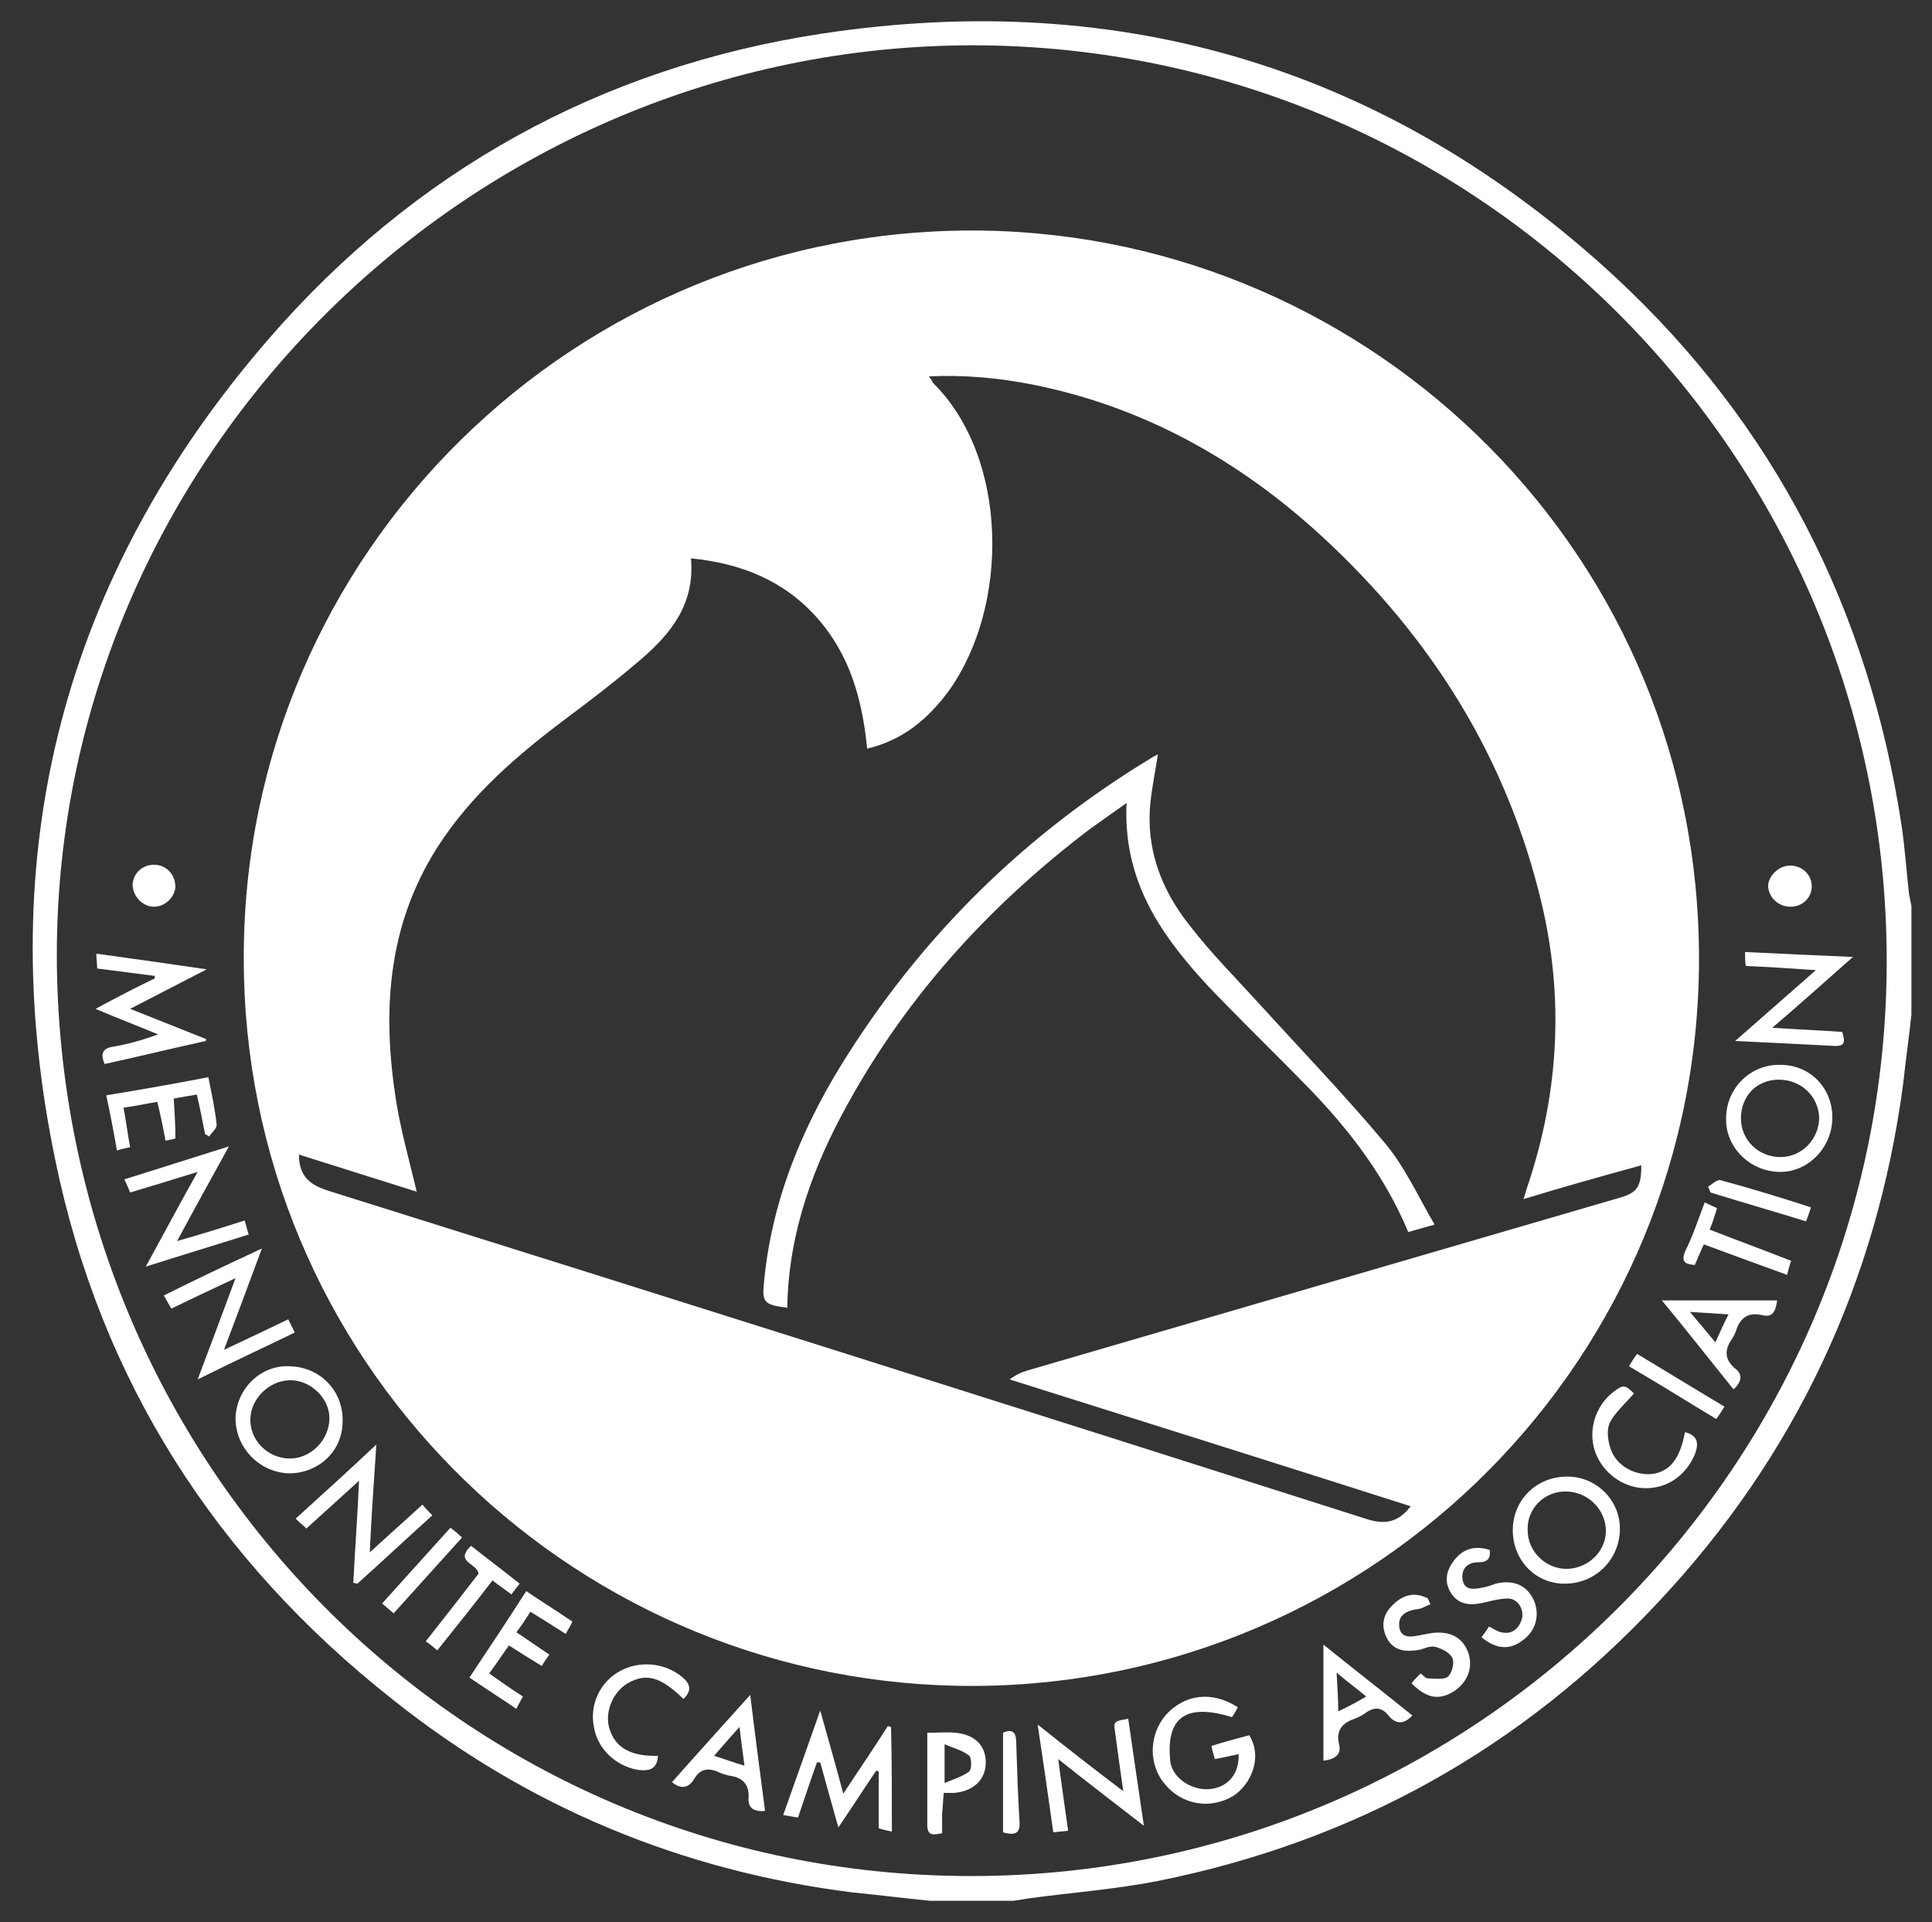 <?xml version="1.0" encoding="UTF-8"?> <!-- Generator: Adobe Illustrator 25.2.0, SVG Export Plug-In . SVG Version: 6.00 Build 0) --> <svg xmlns="http://www.w3.org/2000/svg" xmlns:xlink="http://www.w3.org/1999/xlink" version="1.1" id="Layer_1" x="0px" y="0px" viewBox="0 0 234.6 233.4" style="enable-background:new 0 0 234.6 233.4;" xml:space="preserve"><rect x="0" y="0" width="234.6" height="233.4" fill="#333333" stroke="none"/> <style type="text/css"> .st0{fill:#FFFFFF;} </style> <g id="_x34_8kc2P.tif"> <g> <path class="st0" d="M232.1,123.2c-0.3,2.8-0.7,5.6-1,8.4c-3.2,24.1-13.1,45.2-29.7,62.9c-16.6,17.8-36.9,29.1-60.8,33.9 c-5.1,1-10.4,1.4-15.6,2.1c-0.6,0.1-1.3,0.2-1.9,0.3c-3.4,0-6.8,0-10.2,0c-3.1-0.3-6.2-0.7-9.3-1c-20.8-2.6-39.6-10.4-56-23.5 c-21.4-16.9-35.4-38.7-40.9-65.5C-1,103.6,7.6,70.1,32.5,41.3C50.2,20.8,72.9,8.2,99.7,4.1c36.7-5.6,69.1,4.3,96.4,29.5 c19.4,18,30.8,40.4,34.8,66.6c0.4,2.7,0.6,5.5,0.9,8.3c0.1,0.5,0.2,1,0.3,1.5C232.1,114.5,232.1,118.8,232.1,123.2z M229.1,116.7 c0-61.3-49.7-111.1-110.9-111.2C57.2,5.5,7,55.3,6.9,115.8c0,62,49.5,112,111,112C179.2,227.8,229.1,178,229.1,116.7z"></path> <path class="st0" d="M29.6,116.4C29.5,67.2,69.9,27.3,119.3,28c47.6,0.7,87.7,39.7,87,89.7c-0.7,49.2-41.3,87.9-90,87 C68.5,203.8,29.6,164.8,29.6,116.4z M185,145.6c0.3-0.9,0.4-1.4,0.6-1.9c3.7-11.2,4.3-22.6,1.6-34C183,92,173.8,77.4,160.6,65.2 c-10.1-9.3-21.7-15.8-35.2-18.5c-4.1-0.8-8.2-1.2-12.6-1c0.3,0.4,0.4,0.6,0.5,0.8c9.2,9.1,9.3,27.1,1.9,37.4c-2.5,3.4-5.6,6-9.9,7 c-0.6-6-2.1-11.4-6.1-15.9c-4-4.5-9.2-6.6-15.3-7.2c0.5,5.5-2.4,9.1-6,12.2c-2.9,2.5-6,4.9-9.1,7.2c-6,4.5-11.6,9.3-15.7,15.7 c-6.1,9.6-6.7,20-5,30.8c0.6,3.7,1.6,7.2,2.5,11c-4.8-1.5-9.5-3-14.3-4.5c0,2.7,1.4,3.7,3.6,4.4c42.1,13.2,84.2,26.5,126.2,39.9 c2.3,0.7,3.8,0.2,5.2-1.6c-16.3-5.2-32.5-10.3-48.7-15.4c0.8-0.6,1.5-0.9,2.2-1.1c24-7,48-14,72-21c2-0.6,2.5-1.3,2.5-3.9 C194.6,142.8,189.9,144.1,185,145.6z"></path> <path class="st0" d="M108.3,222.4c-0.5-0.1-1-0.2-1.6-0.4c0-2.3,0-4.6,0-6.9c-0.1,0-0.2-0.1-0.3-0.1c-1.5,2.2-2.9,4.4-4.6,6.9 c-0.8-2.8-1.5-5.4-2.2-7.9c-0.1,0-0.2,0-0.4,0c-0.8,2.2-1.5,4.4-2.3,6.7c-0.6-0.1-1.1-0.2-1.8-0.3c1.5-4.2,2.9-8.2,4.5-12.7 c1,3.6,1.9,6.7,2.8,10.1c1.9-2.9,3.7-5.5,5.4-8.2c0.1,0,0.3,0.1,0.4,0.1C108.3,213.9,108.3,218,108.3,222.4z"></path> <path class="st0" d="M25,126.4c-4.1,0.9-8.2,1.9-12.3,2.8c-0.5-1.2-0.3-1.9,1-2.1c1.8-0.3,3.6-0.8,5.5-1.5c-2.4-1-4.8-1.9-7.6-3.1 c2.6-1.4,4.9-2.6,7.2-3.7c0-0.1,0-0.2,0-0.3c-2.3-0.3-4.6-0.6-7-0.9c0-0.6-0.1-1.1-0.1-1.8c4.4,0.6,8.6,1.2,13.4,1.9 c-3.3,1.7-6.2,3.2-9.3,4.8c3.3,1.3,6.3,2.5,9.3,3.7C25,126.1,25,126.2,25,126.4z"></path> <path class="st0" d="M136.4,217.5c-0.4-2.7-0.7-5-1-7.2c-0.2-1.3-0.1-1.3,1.6-1.6c0.6,4.1,1.2,8.3,1.9,13 c-3.6-2.8-6.9-5.3-10.4-8.1c0.4,3.1,0.8,5.8,1.2,8.7c-0.7,0.1-1.2,0.1-1.8,0.2c-0.6-4.3-1.2-8.5-1.9-13.1 C129.5,212.2,132.7,214.7,136.4,217.5z"></path> <path class="st0" d="M211.9,115.6c4.3,0.2,8.4,0.4,13.1,0.6c-3.4,3-6.4,5.7-9.8,8.6c3.1,0.2,5.7,0.3,8.5,0.5c0.3,1,0.5,1.8-1,1.7 c-3.9-0.2-7.7-0.4-12-0.6c3.4-3,6.4-5.6,9.8-8.6c-3.1-0.2-5.8-0.4-8.5-0.5C211.9,116.8,211.9,116.3,211.9,115.6z"></path> <path class="st0" d="M29.7,148.2c0.2,0.6,0.3,1.1,0.5,1.7c-4.1,1.3-8.1,2.5-12.5,3.9c2.2-4,4.1-7.6,6.3-11.5 c-2.9,0.9-5.5,1.7-8.2,2.5c-0.2-0.5-0.4-1-0.7-1.6c4.2-1.3,8.2-2.6,12.7-4c-2.2,4-4.2,7.6-6.3,11.5 C24.3,149.9,26.9,149.1,29.7,148.2z"></path> <path class="st0" d="M183.7,185.6c0.1-3.6,3-6.4,6.8-6.3c3.5,0.1,6.3,3,6.2,6.5c-0.1,3.7-3.1,6.6-6.9,6.5 C186.3,192.2,183.6,189.3,183.7,185.6z M195,185.9c0-2.6-2.2-4.8-4.9-4.8c-2.6,0-4.7,2.1-4.6,4.7c0,2.6,2.2,4.7,4.7,4.7 C192.8,190.5,195,188.4,195,185.9z"></path> <path class="st0" d="M43.6,179.8c-2.3,2.1-4.3,3.9-6.4,5.8c-0.4-0.4-0.8-0.7-1.3-1.2c3.2-2.9,6.3-5.7,9.8-9 c-0.3,4.6-0.6,8.6-0.8,13.1c2.3-2.1,4.3-3.9,6.4-5.8c0.4,0.5,0.8,0.9,1.2,1.3c-3.1,2.8-6.1,5.6-9.1,8.3c-0.2,0-0.3-0.1-0.5-0.1 C43.1,188.2,43.4,184.3,43.6,179.8z"></path> <path class="st0" d="M35.1,178.9c-3.6-0.1-6.5-3.1-6.5-6.7c0.1-3.6,3.1-6.5,6.6-6.3c3.7,0.1,6.5,3,6.4,6.7 C41.6,176.2,38.7,178.9,35.1,178.9z M35.2,177.1c2.6,0,4.8-2.3,4.8-4.9c0-2.5-2.4-4.7-4.9-4.6c-2.5,0.1-4.7,2.3-4.7,4.8 C30.4,175,32.6,177.1,35.2,177.1z"></path> <path class="st0" d="M31.8,151.6c-1.6,4.3-3,8.1-4.6,12.3c2.8-1.3,5.3-2.5,7.8-3.7c0.3,0.6,0.5,1,0.8,1.6 c-3.9,1.9-7.6,3.6-11.8,5.7c1.6-4.2,3-8,4.6-12.3c-2.8,1.3-5.3,2.5-7.8,3.7c-0.3-0.5-0.5-0.9-0.9-1.6 C23.7,155.4,27.5,153.6,31.8,151.6z"></path> <path class="st0" d="M222.5,135.7c0,3.6-2.9,6.6-6.3,6.6c-3.7,0-6.7-3-6.6-6.5c0-3.7,3-6.6,6.6-6.5 C219.8,129.3,222.5,132.1,222.5,135.7z M216,131.1c-2.7,0-4.6,2-4.6,4.7c0,2.6,2.1,4.7,4.8,4.7c2.6,0,4.7-2.2,4.7-4.8 C220.8,133.1,218.7,131.1,216,131.1z"></path> <path class="st0" d="M150.3,207.3c-0.2,0.4-0.4,0.8-0.7,1.2c-4.9-1.5-8.1-0.6-7.5,5.3c0.2,2.2,2.9,3.8,5.1,3.4 c2-0.3,3.3-1.9,3.2-4.2c-0.5,0.1-0.9,0.2-1.4,0.3c-0.5,0.1-0.9,0.2-1.5,0.3c-0.1-0.5-0.3-1-0.4-1.6c1.6-0.5,3.1-0.9,4.6-1.3 c1.7,2.8,0.1,6.1-2,7.4c-2.7,1.6-6.1,1.1-8.2-1.4c-2.1-2.4-2-6.1,0.1-8.5C143.9,205.7,147.2,205.3,150.3,207.3z"></path> <path class="st0" d="M210.5,168.7c-3-3.7-5.8-7.3-8.7-10.8c4.7,0,9.3,0,14,0c-0.2,1.3-0.5,2.1-1.8,1.8c-1.7-0.4-2.7,0.3-3.2,1.9 c-0.1,0.3-0.3,0.7-0.5,1c-0.9,1.3-0.9,2.4,0.3,3.5C211.6,166.8,211.6,167.7,210.5,168.7z M209.9,159.6c-1.6-0.1-2.9-0.2-4.7-0.3 c1.2,1.4,2.1,2.5,3.1,3.7C208.9,161.7,209.3,160.7,209.9,159.6z"></path> <path class="st0" d="M171.5,208.3c-1.1,1.2-2.1,1-2.9,0c-0.9-1.1-1.8-1-2.8-0.3c-0.4,0.3-0.8,0.5-1.3,0.7 c-1.5,0.5-2.3,1.4-1.9,3.1c0.3,1.2-0.4,1.8-1.9,2c0-4.7,0-9.3,0-14.1C164.3,202.6,167.9,205.4,171.5,208.3z M165.9,206 c-1.2-1-2.3-1.8-3.6-2.9c0.1,1.8,0.2,3.1,0.2,4.7C163.8,207.2,164.7,206.7,165.9,206z"></path> <path class="st0" d="M91.1,205.8c0.6,5,1.2,9.5,1.8,14.1c-1.3,0.1-2.1-0.3-2-1.6c0.1-1.7-0.8-2.5-2.4-2.7 c-0.4-0.1-0.8-0.2-1.2-0.4c-1.3-0.6-2.3-0.4-3,0.8c-0.6,1-1.5,1.4-2.7,0.4C84.6,213,87.7,209.6,91.1,205.8z M90.4,214.4 c-0.2-1.6-0.4-2.9-0.6-4.7c-1.2,1.3-2.1,2.4-3.1,3.5C88,213.6,89,214,90.4,214.4z"></path> <path class="st0" d="M63.9,193.2c1.9,1.3,3.7,2.4,5.6,3.7c-0.2,0.5-0.5,0.9-0.8,1.5c-1.4-0.9-2.7-1.7-4.3-2.7 c-0.5,0.8-1,1.6-1.7,2.5c1.4,0.9,2.6,1.8,4,2.7c-0.3,0.5-0.6,0.8-0.9,1.4c-1.3-0.8-2.6-1.6-4-2.5c-0.8,1.1-1.5,2.2-2.4,3.4 c1.4,1,2.7,1.9,4.1,2.8c-0.3,0.5-0.5,0.9-0.8,1.5c-1.9-1.3-3.8-2.5-5.7-3.8C59.4,200.1,61.6,196.8,63.9,193.2z"></path> <path class="st0" d="M25.3,130.8c0.4,2,0.8,3.8,1,5.7c0.1,0.5-0.6,1-0.9,1.5c-0.2-0.1-0.3-0.2-0.5-0.3c-0.3-1.5-0.6-3.1-1-4.8 c-1,0.2-1.9,0.3-2.8,0.5c0.1,1.7,0.2,3.2,0.2,4.8c0,0.1-0.7,0.2-1.2,0.3c-0.3-1.6-0.6-3.1-1-4.7c-1.3,0.2-2.6,0.5-4.1,0.7 c0.3,1.6,0.5,3.2,0.8,4.8c-0.5,0.1-1,0.2-1.6,0.4c-0.4-2.3-0.8-4.4-1.3-6.7C17.2,132.3,21.1,131.6,25.3,130.8z"></path> <path class="st0" d="M173.7,194.8c-0.6,0.2-1.1,0.6-1.7,0.6c-1.2,0.2-2.2,0.7-2.1,2c0.1,1.5,1.3,1.4,2.3,1.2 c0.5-0.1,1.1-0.2,1.6-0.3c2.3-0.3,3.8,0.5,4.5,2.4c0.6,1.8-0.1,3.6-1.8,4.7c-1.8,1.1-3.3,0.8-5.1-1c0.3-0.4,0.7-0.8,1.1-1.2 c0.3,0.2,0.6,0.6,0.9,0.6c0.8,0,1.9,0.2,2.4-0.2c0.5-0.4,0.8-1.6,0.6-2.2c-0.3-0.7-1.3-1.2-2-1.4c-0.6-0.2-1.3,0.1-1.9,0.3 c-1.6,0.3-3.2,0.3-4.1-1.4c-0.7-1.4-0.5-2.7,0.5-3.8c1.3-1.4,2.8-1.9,4.5-1C173.5,194.4,173.6,194.6,173.7,194.8z"></path> <path class="st0" d="M179.9,198.8c0.3-0.4,0.6-0.8,0.9-1.3c0.6,0.3,1,0.6,1.5,0.7c1.3,0.3,2.1-0.4,2.5-1.6 c0.3-1.2-0.5-2.5-1.7-2.5c-0.8,0-1.7,0.2-2.5,0.4c-1.6,0.4-3.2,0.6-4.3-0.9c-0.9-1.3-0.8-2.6,0.1-3.9c1.1-1.6,2.6-2.1,4.5-1.5 c0.1,1-0.2,1.5-1.4,1.5c-1.3,0-2.1,0.8-1.9,2.1c0.2,1.3,1.3,1.2,2.3,1c0.6-0.1,1.2-0.3,1.7-0.5c2.1-0.5,3.7,0.1,4.6,1.9 c0.8,1.7,0.4,3.7-1.2,4.9C183.4,200.4,181.7,200.3,179.9,198.8z"></path> <path class="st0" d="M204.6,173.9c1.6,0.4,1.7,1.4,1.2,2.7c-1.1,2.6-3.4,4.2-6.2,4.1c-2.6-0.1-5-1.9-5.9-4.4 c-0.9-2.6,0-5.5,2.1-7.2c1.3-1,1.5-1,2.6,0.1c-1,1.2-2.2,2.2-2.9,3.5c-0.4,0.8-0.3,2,0,3c0.6,2.1,2.7,3.4,4.9,3.3 C202.7,178.8,204,177.2,204.6,173.9z"></path> <path class="st0" d="M83,206.3c-2.8-2.7-4.5-3.2-6.8-1.9c-1.8,1.1-2.8,3.5-2.2,5.5c0.7,2.3,2.6,3.4,5.9,3.3 c-0.1,1.6-1,1.9-2.5,1.7c-2.7-0.5-4.9-2.6-5.3-5.3c-0.5-2.7,0.8-5.4,3.2-6.7c2.4-1.3,5.4-1,7.5,0.7C83.9,204.5,84,205.3,83,206.3z "></path> <path class="st0" d="M112.6,210.4c1.5,0,2.5-0.1,3.4,0c2.3,0.2,3.7,1.5,3.7,3.6c0,2.1-1.5,3.5-3.8,3.7c-0.4,0-0.7,0-1.3,0 c-0.1,0.9-0.1,1.7-0.2,2.5c0,0.8,0,1.6,0,2.4c-1,0.2-1.8,0.4-1.8-1C112.6,218,112.6,214.3,112.6,210.4z M114.7,216.5 c1.2-0.5,2.2-0.8,3-1.4c0.3-0.3,0.3-1.6,0-1.9c-0.7-0.6-1.8-0.9-3-1.4C114.7,213.5,114.7,214.7,114.7,216.5z"></path> <path class="st0" d="M53.1,200.4c-0.5-0.4-0.8-0.7-1.4-1.1c2.2-2.8,4.4-5.6,6.4-8.2c-0.1-1.3-3-1.4-0.9-3.4c1.9,1.5,3.9,3,5.9,4.6 c-0.4,0.5-0.7,0.9-1,1.3c-0.8-0.6-1.4-1-2.3-1.7C57.6,194.8,55.4,197.5,53.1,200.4z"></path> <path class="st0" d="M207,146c0.6,0.3,1.1,0.5,1.5,0.7c-0.3,0.9-0.5,1.7-0.9,2.6c3.3,1.3,6.6,2.5,9.9,3.8c-0.2,0.5-0.3,1-0.5,1.7 c-3.3-1.2-6.6-2.4-10.1-3.7c-0.4,0.8-0.7,1.6-1.1,2.5c-1.1-0.1-1.7-0.3-1.2-1.6C205.6,150,206.2,148.1,207,146z"></path> <path class="st0" d="M121.8,222.5c0-4.1,0-8,0-12.1c1.1-0.5,1.6-0.1,1.6,1.2c0.1,3.2,0.2,6.4,0.4,9.6 C123.9,222.6,123.3,222.9,121.8,222.5z"></path> <path class="st0" d="M209.4,170.8c-0.4,0.6-0.6,1-1,1.5c-3.5-2.1-7-4.3-10.6-6.4c0.3-0.5,0.6-1,1-1.5 C202.3,166.5,205.7,168.6,209.4,170.8z"></path> <path class="st0" d="M47.8,195.9c-0.5-0.4-0.8-0.7-1.4-1.2c2.8-3.1,5.5-6.1,8.3-9.2c0.5,0.4,0.9,0.7,1.4,1.2 C53.3,189.8,50.6,192.8,47.8,195.9z"></path> <path class="st0" d="M207.4,144.1c0.5-0.3,1.1-0.9,1.5-0.8c3.7,1,7.3,2.1,11,3.3c-0.2,0.6-0.3,1-0.6,1.7 c-3.9-1.2-7.7-2.3-11.6-3.5C207.6,144.5,207.5,144.3,207.4,144.1z"></path> <path class="st0" d="M18.7,110.1c-1.4,0-2.6-1.3-2.6-2.7c0.1-1.4,1.2-2.4,2.6-2.4c1.5,0,2.6,1.2,2.6,2.7 C21.2,109,20,110.1,18.7,110.1z"></path> <path class="st0" d="M217.4,105.1c1.4,0,2.6,1.1,2.6,2.5c0,1.4-1.1,2.5-2.6,2.5c-1.5,0-2.7-1.2-2.7-2.6 C214.8,106.3,216,105.1,217.4,105.1z"></path> <path class="st0" d="M174.2,148.7c-1.4,0.4-2.2,0.6-3.2,0.9c-2.8-6.7-7-12.2-11.9-17.3c-3.5-3.6-7.1-7.1-10.6-10.7 c-1.3-1.3-2.6-2.7-3.8-4.1c-4.8-5.6-8.3-11.7-7.9-20c-1.7,1.2-3.1,2.2-4.5,3.2c-12.5,9.5-22.8,20.9-30.2,34.9 c-3.8,7.2-6.4,14.9-6.5,23.2c-2.9-0.4-3.1-0.6-2.8-3.4c1-10.1,4.9-19.2,10.3-27.6c9.4-14.7,21.6-26.6,36.6-35.7 c0.3-0.2,0.5-0.3,0.9-0.5c-0.3,2-0.7,3.9-0.9,5.8c-0.6,5.6,1.3,10.6,4.7,14.9c2.7,3.5,5.8,6.6,8.8,9.9c5,5.5,10.1,10.8,14.8,16.4 C170.5,141.5,172.1,145.1,174.2,148.7z"></path> </g> </g> </svg> 